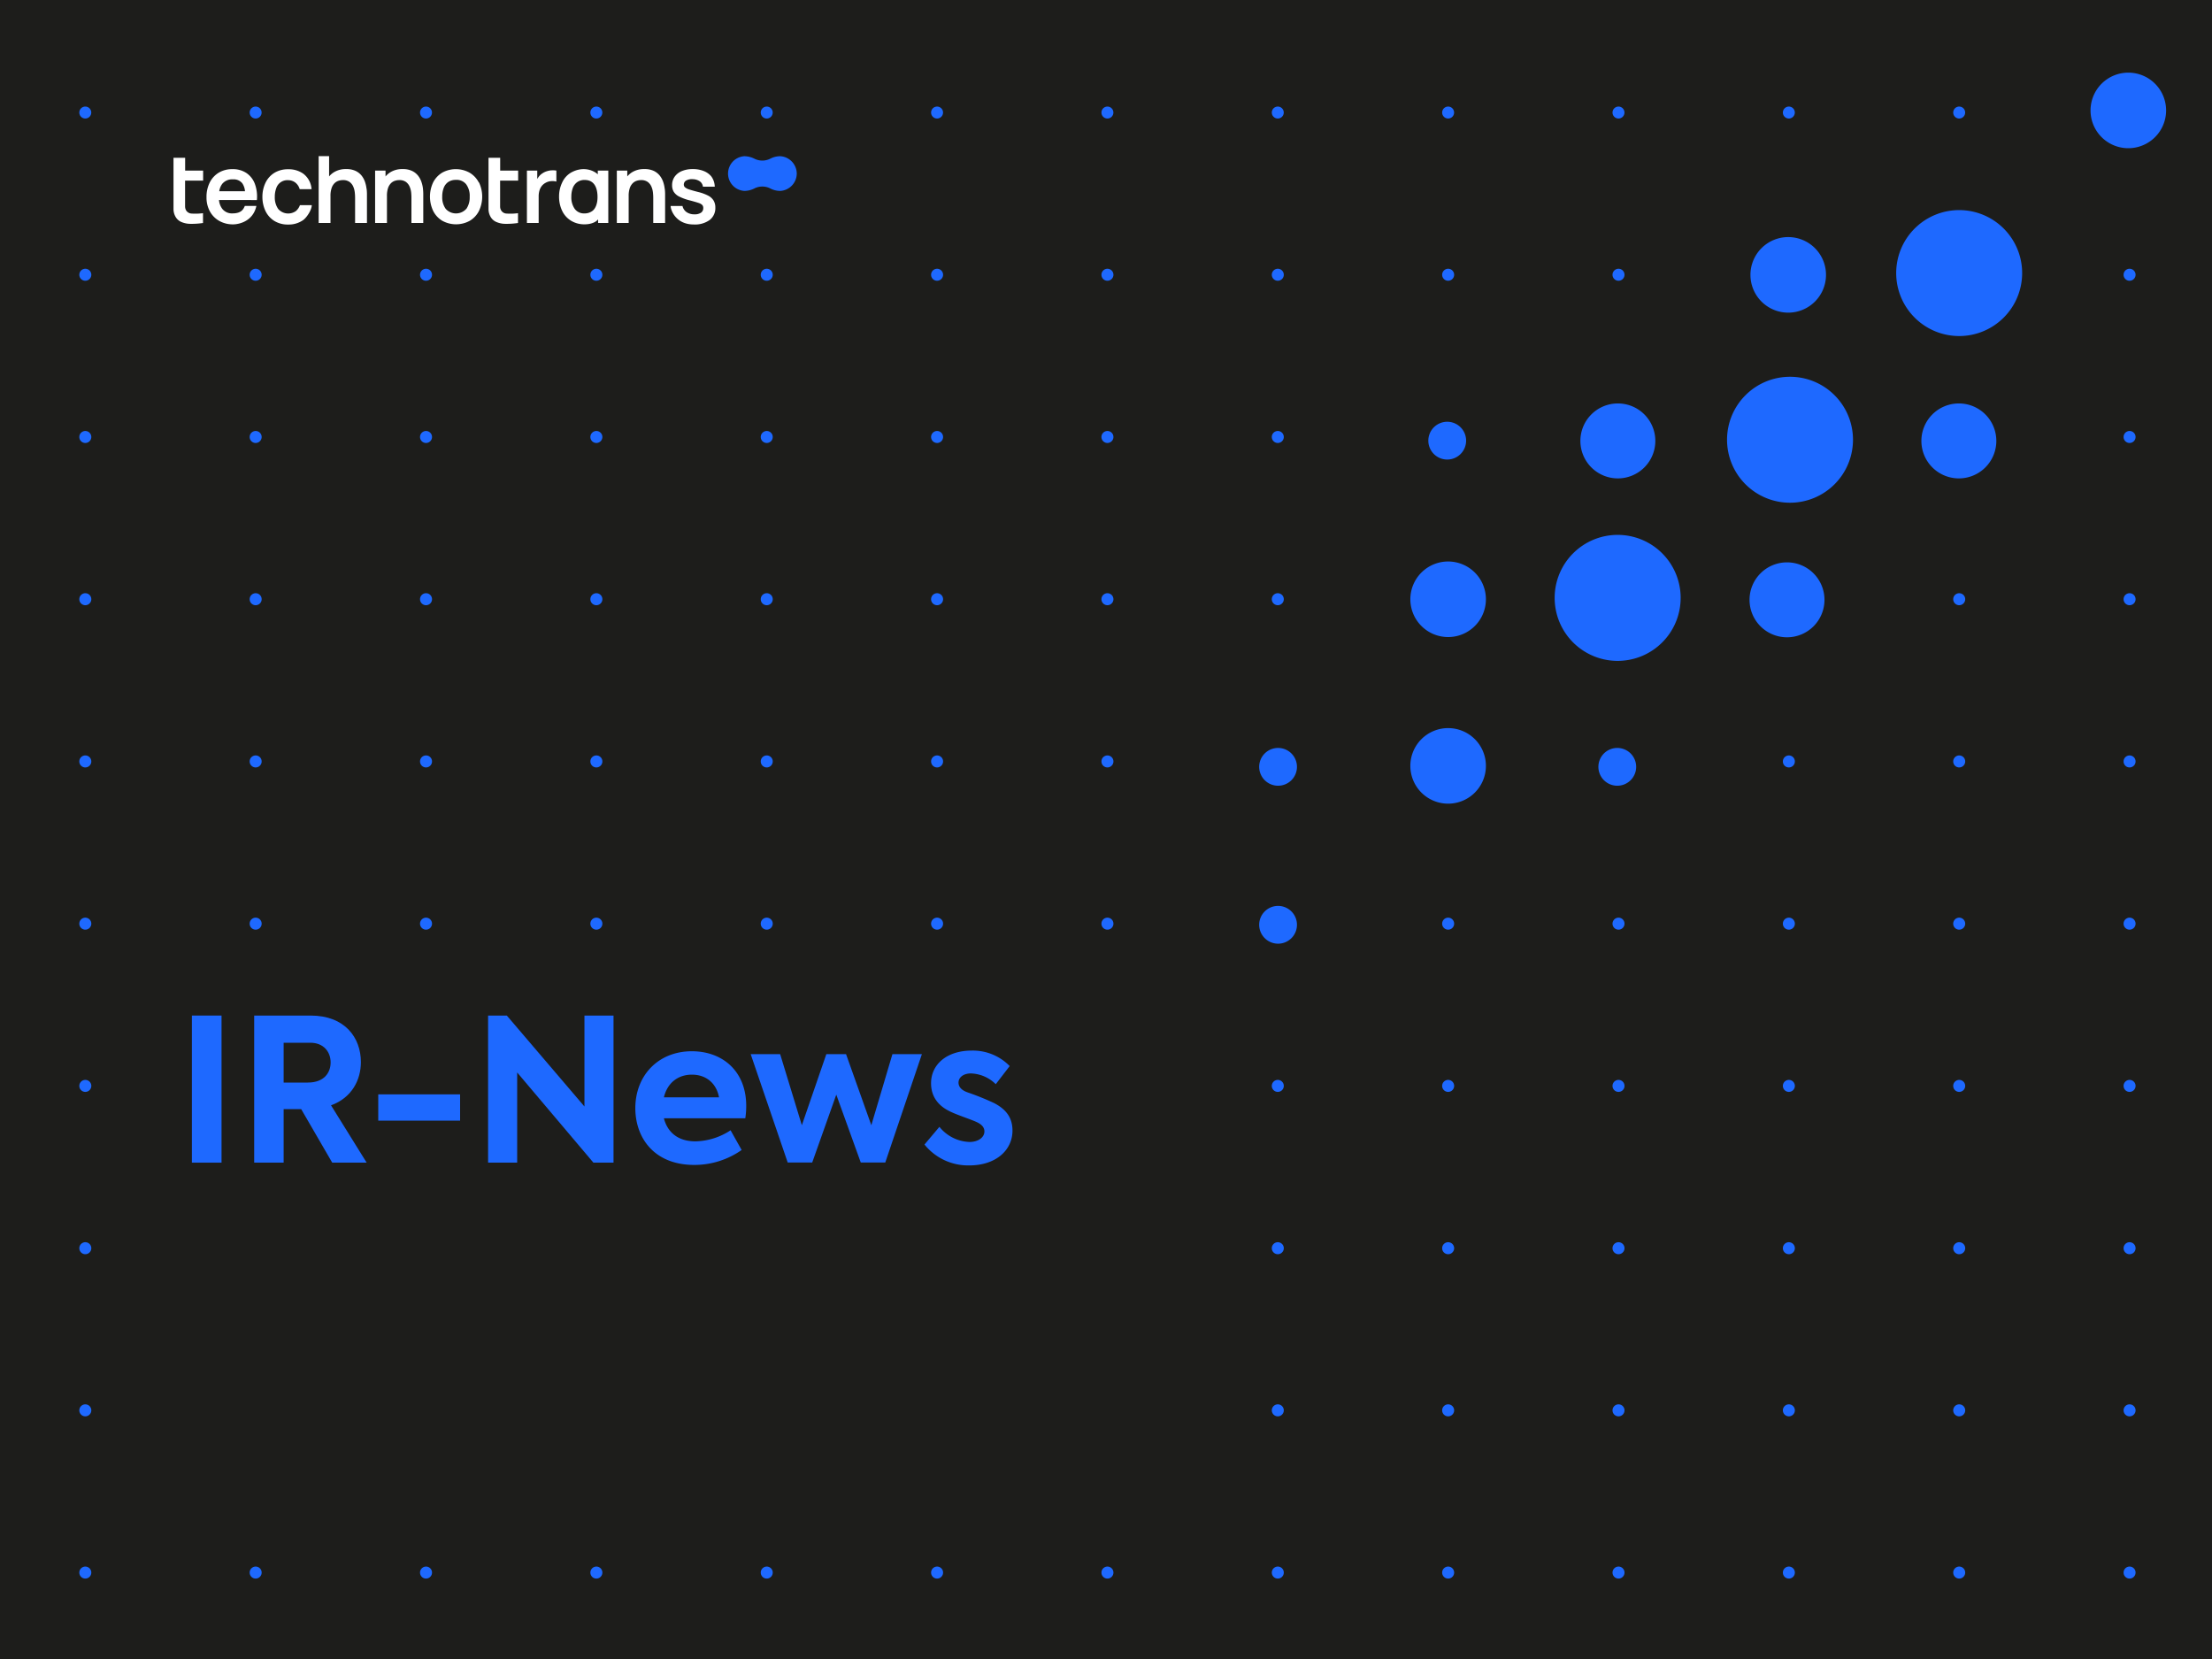 <?xml version="1.0" encoding="UTF-8"?>
<svg xmlns="http://www.w3.org/2000/svg" xmlns:xlink="http://www.w3.org/1999/xlink" id="Ebene_1" data-name="Ebene 1" viewBox="0 0 1000 750">
  <defs>
    <style>.cls-1{fill:none;}.cls-2{fill:#1d1d1b;}.cls-3{clip-path:url(#clip-path);}.cls-4{fill:#1e69ff;}.cls-5{clip-path:url(#clip-path-2);}.cls-6{fill:#fff;}</style>
    <clipPath id="clip-path">
      <rect class="cls-1" width="1000" height="750"></rect>
    </clipPath>
    <clipPath id="clip-path-2">
      <rect class="cls-1" x="54.7" y="47.67" width="329.2" height="76.96"></rect>
    </clipPath>
  </defs>
  <rect class="cls-2" width="1000" height="750"></rect>
  <g class="cls-3">
    <path class="cls-4" d="M423.63,200.26a2.71,2.71,0,1,0-2.7-2.7,2.7,2.7,0,0,0,2.7,2.7"></path>
    <path class="cls-4" d="M500.65,200.26a2.71,2.71,0,1,0-2.71-2.7,2.7,2.7,0,0,0,2.71,2.7"></path>
    <path class="cls-4" d="M577.66,200.26a2.71,2.71,0,1,0-2.7-2.7,2.7,2.7,0,0,0,2.7,2.7"></path>
    <path class="cls-4" d="M38.56,200.26a2.71,2.71,0,1,0-2.7-2.7,2.7,2.7,0,0,0,2.7,2.7"></path>
    <path class="cls-4" d="M654.68,200.26a2.71,2.71,0,1,0-2.71-2.7,2.7,2.7,0,0,0,2.71,2.7"></path>
    <path class="cls-4" d="M115.58,200.26a2.71,2.71,0,1,0-2.71-2.7,2.7,2.7,0,0,0,2.71,2.7"></path>
    <path class="cls-4" d="M731.69,200.26a2.71,2.71,0,1,0-2.7-2.7,2.7,2.7,0,0,0,2.7,2.7"></path>
    <path class="cls-4" d="M192.59,200.26a2.71,2.71,0,1,0-2.7-2.7,2.7,2.7,0,0,0,2.7,2.7"></path>
    <path class="cls-4" d="M808.7,200.26a2.71,2.71,0,1,0-2.7-2.7,2.7,2.7,0,0,0,2.7,2.7"></path>
    <path class="cls-4" d="M269.61,200.26a2.71,2.71,0,1,0-2.71-2.7,2.7,2.7,0,0,0,2.71,2.7"></path>
    <path class="cls-4" d="M885.72,200.26a2.71,2.71,0,1,0-2.71-2.7,2.7,2.7,0,0,0,2.71,2.7"></path>
    <path class="cls-4" d="M346.62,200.26a2.71,2.71,0,1,0-2.7-2.7,2.7,2.7,0,0,0,2.7,2.7"></path>
    <path class="cls-4" d="M962.73,200.26a2.71,2.71,0,1,0-2.7-2.7,2.7,2.7,0,0,0,2.7,2.7"></path>
    <path class="cls-4" d="M423.63,420.28a2.71,2.71,0,1,0-2.7-2.7,2.7,2.7,0,0,0,2.7,2.7"></path>
    <path class="cls-4" d="M500.65,420.28a2.71,2.71,0,1,0-2.71-2.7,2.7,2.7,0,0,0,2.71,2.7"></path>
    <path class="cls-4" d="M577.66,420.28a2.71,2.71,0,1,0-2.7-2.7,2.7,2.7,0,0,0,2.7,2.7"></path>
    <path class="cls-4" d="M38.56,420.28a2.71,2.71,0,1,0-2.7-2.7,2.7,2.7,0,0,0,2.7,2.7"></path>
    <path class="cls-4" d="M654.68,420.28a2.71,2.71,0,1,0-2.71-2.7,2.7,2.7,0,0,0,2.71,2.7"></path>
    <path class="cls-4" d="M115.58,420.28a2.71,2.71,0,1,0-2.71-2.7,2.7,2.7,0,0,0,2.71,2.7"></path>
    <path class="cls-4" d="M731.69,420.28a2.71,2.71,0,1,0-2.7-2.7,2.7,2.7,0,0,0,2.7,2.7"></path>
    <path class="cls-4" d="M192.59,420.28a2.71,2.71,0,1,0-2.7-2.7,2.7,2.7,0,0,0,2.7,2.7"></path>
    <path class="cls-4" d="M808.7,420.28a2.71,2.71,0,1,0-2.7-2.7,2.7,2.7,0,0,0,2.7,2.7"></path>
    <path class="cls-4" d="M269.61,420.28a2.71,2.71,0,1,0-2.71-2.7,2.7,2.7,0,0,0,2.71,2.7"></path>
    <path class="cls-4" d="M885.72,420.28a2.71,2.71,0,1,0-2.71-2.7,2.7,2.7,0,0,0,2.71,2.7"></path>
    <path class="cls-4" d="M346.62,420.28a2.71,2.71,0,1,0-2.7-2.7,2.7,2.7,0,0,0,2.7,2.7"></path>
    <path class="cls-4" d="M962.73,420.28a2.71,2.71,0,1,0-2.7-2.7,2.7,2.7,0,0,0,2.7,2.7"></path>
    <path class="cls-4" d="M423.63,53.58a2.7,2.7,0,1,0-2.7-2.7,2.7,2.7,0,0,0,2.7,2.7"></path>
    <path class="cls-4" d="M500.65,53.58a2.7,2.7,0,1,0-2.71-2.7,2.7,2.7,0,0,0,2.71,2.7"></path>
    <path class="cls-4" d="M577.66,53.58a2.7,2.7,0,1,0-2.7-2.7,2.7,2.7,0,0,0,2.7,2.7"></path>
    <path class="cls-4" d="M38.56,53.58a2.7,2.7,0,1,0-2.7-2.7,2.7,2.7,0,0,0,2.7,2.7"></path>
    <path class="cls-4" d="M654.68,53.58a2.7,2.7,0,1,0-2.71-2.7,2.7,2.7,0,0,0,2.71,2.7"></path>
    <path class="cls-4" d="M115.58,53.58a2.7,2.7,0,1,0-2.71-2.7,2.7,2.7,0,0,0,2.71,2.7"></path>
    <path class="cls-4" d="M731.69,53.58a2.7,2.7,0,1,0-2.7-2.7,2.7,2.7,0,0,0,2.7,2.7"></path>
    <path class="cls-4" d="M192.59,53.58a2.7,2.7,0,1,0-2.7-2.7,2.7,2.7,0,0,0,2.7,2.7"></path>
    <path class="cls-4" d="M808.7,53.58a2.7,2.7,0,1,0-2.7-2.7,2.7,2.7,0,0,0,2.7,2.7"></path>
    <path class="cls-4" d="M269.61,53.58a2.7,2.7,0,1,0-2.71-2.7,2.7,2.7,0,0,0,2.71,2.7"></path>
    <path class="cls-4" d="M885.72,53.58a2.7,2.7,0,1,0-2.71-2.7,2.7,2.7,0,0,0,2.71,2.7"></path>
    <path class="cls-4" d="M346.62,53.58a2.7,2.7,0,1,0-2.7-2.7,2.7,2.7,0,0,0,2.7,2.7"></path>
    <path class="cls-4" d="M962.73,53.58a2.7,2.7,0,1,0-2.7-2.7,2.7,2.7,0,0,0,2.7,2.7"></path>
    <path class="cls-4" d="M423.63,346.94a2.71,2.71,0,1,0-2.7-2.7,2.7,2.7,0,0,0,2.7,2.7"></path>
    <path class="cls-4" d="M500.65,346.94a2.71,2.71,0,1,0-2.71-2.7,2.7,2.7,0,0,0,2.71,2.7"></path>
    <path class="cls-4" d="M577.66,346.94a2.71,2.71,0,1,0-2.7-2.7,2.7,2.7,0,0,0,2.7,2.7"></path>
    <path class="cls-4" d="M38.56,346.94a2.71,2.71,0,1,0-2.7-2.7,2.7,2.7,0,0,0,2.7,2.7"></path>
    <path class="cls-4" d="M654.68,346.94a2.71,2.71,0,1,0-2.71-2.7,2.7,2.7,0,0,0,2.71,2.7"></path>
    <path class="cls-4" d="M115.58,346.94a2.71,2.71,0,1,0-2.71-2.7,2.7,2.7,0,0,0,2.71,2.7"></path>
    <path class="cls-4" d="M731.69,346.94a2.71,2.71,0,1,0-2.7-2.7,2.7,2.7,0,0,0,2.7,2.7"></path>
    <path class="cls-4" d="M192.59,346.94a2.71,2.71,0,1,0-2.7-2.7,2.7,2.7,0,0,0,2.7,2.7"></path>
    <path class="cls-4" d="M808.7,346.94a2.71,2.71,0,1,0-2.7-2.7,2.7,2.7,0,0,0,2.7,2.7"></path>
    <path class="cls-4" d="M269.61,346.94a2.71,2.71,0,1,0-2.71-2.7,2.7,2.7,0,0,0,2.71,2.7"></path>
    <path class="cls-4" d="M885.72,346.94a2.71,2.71,0,1,0-2.71-2.7,2.7,2.7,0,0,0,2.71,2.7"></path>
    <path class="cls-4" d="M346.62,346.94a2.71,2.71,0,1,0-2.7-2.7,2.7,2.7,0,0,0,2.7,2.7"></path>
    <path class="cls-4" d="M962.73,346.94a2.71,2.71,0,1,0-2.7-2.7,2.7,2.7,0,0,0,2.7,2.7"></path>
    <path class="cls-4" d="M423.63,640.3a2.71,2.71,0,1,0-2.7-2.71,2.71,2.71,0,0,0,2.7,2.71"></path>
    <path class="cls-4" d="M500.65,640.3a2.71,2.71,0,1,0-2.71-2.71,2.7,2.7,0,0,0,2.71,2.71"></path>
    <path class="cls-4" d="M577.66,640.3a2.71,2.71,0,1,0-2.7-2.71,2.71,2.71,0,0,0,2.7,2.71"></path>
    <path class="cls-4" d="M38.56,640.3a2.71,2.71,0,1,0-2.7-2.71,2.71,2.71,0,0,0,2.7,2.71"></path>
    <path class="cls-4" d="M654.68,640.3a2.71,2.71,0,1,0-2.71-2.71,2.7,2.7,0,0,0,2.71,2.71"></path>
    <path class="cls-4" d="M115.58,640.3a2.71,2.71,0,1,0-2.71-2.71,2.7,2.7,0,0,0,2.71,2.71"></path>
    <path class="cls-4" d="M731.69,640.3a2.71,2.71,0,1,0-2.7-2.71,2.7,2.7,0,0,0,2.7,2.71"></path>
    <path class="cls-4" d="M192.59,640.3a2.71,2.71,0,1,0-2.7-2.71,2.71,2.71,0,0,0,2.7,2.71"></path>
    <path class="cls-4" d="M808.7,640.3a2.71,2.71,0,1,0-2.7-2.71,2.71,2.71,0,0,0,2.7,2.71"></path>
    <path class="cls-4" d="M269.61,640.3a2.71,2.71,0,1,0-2.71-2.71,2.7,2.7,0,0,0,2.71,2.71"></path>
    <path class="cls-4" d="M885.72,640.3a2.71,2.71,0,1,0-2.71-2.71,2.7,2.7,0,0,0,2.71,2.71"></path>
    <path class="cls-4" d="M346.62,640.3a2.71,2.71,0,1,0-2.7-2.71,2.7,2.7,0,0,0,2.7,2.71"></path>
    <path class="cls-4" d="M962.73,640.3a2.71,2.71,0,1,0-2.7-2.71,2.71,2.71,0,0,0,2.7,2.71"></path>
    <path class="cls-4" d="M423.63,273.6a2.71,2.71,0,1,0-2.7-2.7,2.7,2.7,0,0,0,2.7,2.7"></path>
    <path class="cls-4" d="M500.65,273.6a2.71,2.71,0,1,0-2.71-2.7,2.7,2.7,0,0,0,2.71,2.7"></path>
    <path class="cls-4" d="M577.66,273.6a2.71,2.71,0,1,0-2.7-2.7,2.7,2.7,0,0,0,2.7,2.7"></path>
    <path class="cls-4" d="M38.56,273.6a2.71,2.71,0,1,0-2.7-2.7,2.7,2.7,0,0,0,2.7,2.7"></path>
    <path class="cls-4" d="M654.68,273.6a2.71,2.71,0,1,0-2.71-2.7,2.7,2.7,0,0,0,2.71,2.7"></path>
    <path class="cls-4" d="M115.58,273.6a2.71,2.71,0,1,0-2.71-2.7,2.7,2.7,0,0,0,2.71,2.7"></path>
    <path class="cls-4" d="M731.69,273.6a2.71,2.71,0,1,0-2.7-2.7,2.7,2.7,0,0,0,2.7,2.7"></path>
    <path class="cls-4" d="M192.59,273.6a2.71,2.71,0,1,0-2.7-2.7,2.7,2.7,0,0,0,2.7,2.7"></path>
    <path class="cls-4" d="M808.7,273.6a2.71,2.71,0,1,0-2.7-2.7,2.7,2.7,0,0,0,2.7,2.7"></path>
    <path class="cls-4" d="M269.61,273.6a2.71,2.71,0,1,0-2.71-2.7,2.7,2.7,0,0,0,2.71,2.7"></path>
    <path class="cls-4" d="M885.72,273.6a2.71,2.71,0,1,0-2.71-2.7,2.7,2.7,0,0,0,2.71,2.7"></path>
    <path class="cls-4" d="M346.62,273.6a2.71,2.71,0,1,0-2.7-2.7,2.7,2.7,0,0,0,2.7,2.7"></path>
    <path class="cls-4" d="M962.73,273.6a2.71,2.71,0,1,0-2.7-2.7,2.7,2.7,0,0,0,2.7,2.7"></path>
    <path class="cls-4" d="M423.63,567a2.71,2.71,0,1,0-2.7-2.71,2.71,2.71,0,0,0,2.7,2.71"></path>
    <path class="cls-4" d="M500.65,567a2.71,2.71,0,1,0-2.71-2.71,2.7,2.7,0,0,0,2.71,2.71"></path>
    <path class="cls-4" d="M577.66,567a2.71,2.71,0,1,0-2.7-2.71,2.71,2.71,0,0,0,2.7,2.71"></path>
    <path class="cls-4" d="M38.56,567a2.71,2.71,0,1,0-2.7-2.71,2.71,2.71,0,0,0,2.7,2.71"></path>
    <path class="cls-4" d="M654.68,567a2.71,2.71,0,1,0-2.71-2.71,2.7,2.7,0,0,0,2.71,2.71"></path>
    <path class="cls-4" d="M115.58,567a2.71,2.71,0,1,0-2.71-2.71,2.7,2.7,0,0,0,2.71,2.71"></path>
    <path class="cls-4" d="M731.69,567a2.71,2.71,0,1,0-2.7-2.71,2.7,2.7,0,0,0,2.7,2.71"></path>
    <path class="cls-4" d="M192.59,567a2.71,2.71,0,1,0-2.7-2.71,2.71,2.71,0,0,0,2.7,2.71"></path>
    <path class="cls-4" d="M808.7,567a2.71,2.71,0,1,0-2.7-2.71,2.71,2.71,0,0,0,2.7,2.71"></path>
    <path class="cls-4" d="M269.61,567a2.71,2.71,0,1,0-2.71-2.71,2.7,2.7,0,0,0,2.71,2.71"></path>
    <path class="cls-4" d="M885.72,567a2.71,2.71,0,1,0-2.71-2.71,2.7,2.7,0,0,0,2.71,2.71"></path>
    <path class="cls-4" d="M346.62,567a2.71,2.71,0,1,0-2.7-2.71,2.7,2.7,0,0,0,2.7,2.71"></path>
    <path class="cls-4" d="M962.73,567a2.71,2.71,0,1,0-2.7-2.71,2.71,2.71,0,0,0,2.7,2.71"></path>
    <path class="cls-4" d="M423.63,126.92a2.71,2.71,0,1,0-2.7-2.7,2.7,2.7,0,0,0,2.7,2.7"></path>
    <path class="cls-4" d="M500.65,126.92a2.71,2.71,0,1,0-2.71-2.7,2.7,2.7,0,0,0,2.71,2.7"></path>
    <path class="cls-4" d="M577.66,126.92a2.71,2.71,0,1,0-2.7-2.7,2.7,2.7,0,0,0,2.7,2.7"></path>
    <path class="cls-4" d="M38.56,126.92a2.71,2.71,0,1,0-2.7-2.7,2.7,2.7,0,0,0,2.7,2.7"></path>
    <path class="cls-4" d="M654.68,126.92a2.71,2.71,0,1,0-2.71-2.7,2.7,2.7,0,0,0,2.71,2.7"></path>
    <path class="cls-4" d="M115.58,126.92a2.71,2.71,0,1,0-2.71-2.7,2.7,2.7,0,0,0,2.71,2.7"></path>
    <path class="cls-4" d="M731.69,126.92a2.71,2.71,0,1,0-2.7-2.7,2.7,2.7,0,0,0,2.7,2.7"></path>
    <path class="cls-4" d="M192.59,126.92a2.71,2.71,0,1,0-2.7-2.7,2.7,2.7,0,0,0,2.7,2.7"></path>
    <path class="cls-4" d="M808.7,126.92a2.71,2.71,0,1,0-2.7-2.7,2.7,2.7,0,0,0,2.7,2.7"></path>
    <path class="cls-4" d="M269.61,126.92a2.71,2.71,0,1,0-2.71-2.7,2.7,2.7,0,0,0,2.71,2.7"></path>
    <path class="cls-4" d="M885.72,126.92a2.71,2.71,0,1,0-2.71-2.7,2.7,2.7,0,0,0,2.71,2.7"></path>
    <path class="cls-4" d="M346.62,126.92a2.71,2.71,0,1,0-2.7-2.7,2.7,2.7,0,0,0,2.7,2.7"></path>
    <path class="cls-4" d="M962.73,126.92a2.71,2.71,0,1,0-2.7-2.7,2.7,2.7,0,0,0,2.7,2.7"></path>
    <path class="cls-4" d="M423.63,493.62a2.71,2.71,0,1,0-2.7-2.71,2.71,2.71,0,0,0,2.7,2.71"></path>
    <path class="cls-4" d="M500.65,493.62a2.71,2.71,0,1,0-2.71-2.71,2.7,2.7,0,0,0,2.71,2.71"></path>
    <path class="cls-4" d="M577.66,493.62a2.71,2.71,0,1,0-2.7-2.71,2.71,2.71,0,0,0,2.7,2.71"></path>
    <path class="cls-4" d="M38.56,493.62a2.71,2.71,0,1,0-2.7-2.71,2.71,2.71,0,0,0,2.7,2.71"></path>
    <path class="cls-4" d="M654.68,493.62a2.71,2.71,0,1,0-2.71-2.71,2.7,2.7,0,0,0,2.71,2.71"></path>
    <path class="cls-4" d="M115.58,493.62a2.71,2.71,0,1,0-2.71-2.71,2.7,2.7,0,0,0,2.71,2.71"></path>
    <path class="cls-4" d="M731.69,493.62a2.71,2.71,0,1,0-2.7-2.71,2.7,2.7,0,0,0,2.7,2.71"></path>
    <path class="cls-4" d="M192.59,493.62a2.71,2.71,0,1,0-2.7-2.71,2.71,2.71,0,0,0,2.7,2.71"></path>
    <path class="cls-4" d="M808.7,493.62a2.71,2.71,0,1,0-2.7-2.71,2.71,2.71,0,0,0,2.7,2.71"></path>
    <path class="cls-4" d="M269.61,493.62a2.71,2.71,0,1,0-2.71-2.71,2.7,2.7,0,0,0,2.71,2.71"></path>
    <path class="cls-4" d="M885.72,493.62a2.71,2.71,0,1,0-2.71-2.71,2.7,2.7,0,0,0,2.71,2.71"></path>
    <path class="cls-4" d="M346.62,493.62a2.71,2.71,0,1,0-2.7-2.71,2.7,2.7,0,0,0,2.7,2.71"></path>
    <path class="cls-4" d="M962.73,493.62a2.71,2.71,0,1,0-2.7-2.71,2.71,2.71,0,0,0,2.7,2.71"></path>
    <path class="cls-4" d="M423.63,713.64a2.71,2.71,0,1,0-2.7-2.71,2.71,2.71,0,0,0,2.7,2.71"></path>
    <path class="cls-4" d="M500.65,713.64a2.71,2.71,0,1,0-2.71-2.71,2.71,2.71,0,0,0,2.71,2.71"></path>
    <path class="cls-4" d="M577.66,713.64a2.71,2.71,0,1,0-2.7-2.71,2.71,2.71,0,0,0,2.7,2.71"></path>
    <path class="cls-4" d="M38.56,713.64a2.71,2.71,0,1,0-2.7-2.71,2.71,2.71,0,0,0,2.7,2.71"></path>
    <path class="cls-4" d="M654.68,713.64a2.71,2.71,0,1,0-2.71-2.71,2.71,2.71,0,0,0,2.71,2.71"></path>
    <path class="cls-4" d="M115.58,713.64a2.71,2.71,0,1,0-2.71-2.71,2.71,2.71,0,0,0,2.71,2.71"></path>
    <path class="cls-4" d="M731.69,713.64a2.71,2.71,0,1,0-2.7-2.71,2.71,2.71,0,0,0,2.7,2.71"></path>
    <path class="cls-4" d="M192.59,713.64a2.71,2.71,0,1,0-2.7-2.71,2.71,2.71,0,0,0,2.7,2.71"></path>
    <path class="cls-4" d="M808.7,713.64a2.71,2.71,0,1,0-2.7-2.71,2.71,2.71,0,0,0,2.7,2.71"></path>
    <path class="cls-4" d="M269.61,713.64a2.71,2.71,0,1,0-2.71-2.71,2.71,2.71,0,0,0,2.71,2.71"></path>
    <path class="cls-4" d="M885.72,713.64a2.71,2.71,0,1,0-2.71-2.71,2.71,2.71,0,0,0,2.71,2.71"></path>
    <path class="cls-4" d="M346.62,713.64a2.71,2.71,0,1,0-2.7-2.71,2.71,2.71,0,0,0,2.7,2.71"></path>
    <path class="cls-4" d="M962.73,713.64a2.71,2.71,0,1,0-2.7-2.71,2.71,2.71,0,0,0,2.7,2.71"></path>
    <path class="cls-4" d="M702.83,270.3a28.48,28.48,0,1,1,28.47,28.47,28.47,28.47,0,0,1-28.47-28.47"></path>
    <path class="cls-4" d="M637.59,270.91A17.08,17.08,0,1,1,654.67,288a17.08,17.08,0,0,1-17.08-17.08"></path>
    <path class="cls-4" d="M790.93,271.17a16.94,16.94,0,1,1,16.94,16.94,16.94,16.94,0,0,1-16.94-16.94"></path>
    <path class="cls-4" d="M868.62,199.33a16.94,16.94,0,1,1,16.94,16.94,16.94,16.94,0,0,1-16.94-16.94"></path>
    <path class="cls-4" d="M714.46,199.33a16.94,16.94,0,1,1,16.94,16.94,16.94,16.94,0,0,1-16.94-16.94"></path>
    <path class="cls-4" d="M791.34,124.26a17.08,17.08,0,1,1,17.08,17.08,17.08,17.08,0,0,1-17.08-17.08"></path>
    <path class="cls-4" d="M569.25,346.67a8.54,8.54,0,1,1,8.54,8.54,8.54,8.54,0,0,1-8.54-8.54"></path>
    <path class="cls-4" d="M569.25,418.07a8.54,8.54,0,1,1,8.54,8.55,8.55,8.55,0,0,1-8.54-8.55"></path>
    <path class="cls-4" d="M857.23,123.45a28.47,28.47,0,1,1,28.47,28.47,28.48,28.48,0,0,1-28.47-28.47"></path>
    <path class="cls-4" d="M637.59,346.23a17.08,17.08,0,1,1,17.08,17.09,17.08,17.08,0,0,1-17.08-17.09"></path>
    <path class="cls-4" d="M945.09,49.92A17.08,17.08,0,1,1,962.17,67a17.07,17.07,0,0,1-17.08-17.08"></path>
    <path class="cls-4" d="M722.6,346.67a8.54,8.54,0,1,1,8.54,8.54,8.54,8.54,0,0,1-8.54-8.54"></path>
    <path class="cls-4" d="M780.76,198.8a28.47,28.47,0,1,1,28.47,28.47,28.47,28.47,0,0,1-28.47-28.47"></path>
    <path class="cls-4" d="M645.72,199.21a8.54,8.54,0,1,1,8.54,8.54,8.54,8.54,0,0,1-8.54-8.54"></path>
  </g>
  <rect class="cls-2" x="85.04" y="426" width="444.96" height="238.96"></rect>
  <g class="cls-5">
    <path class="cls-6" d="M267.62,95.48a5.73,5.73,0,0,1-3.32,1,5.2,5.2,0,0,1-4.5-2.08,9.08,9.08,0,0,1-1.51-5.47,11.2,11.2,0,0,1,.63-3.88,5.75,5.75,0,0,1,2-2.69,5.61,5.61,0,0,1,3.4-1c4.42,0,5.81,3.64,5.81,7.75,0,2.86-.86,5.28-2.49,6.37m2.61-18.36V78.8c-2.42-2.2-7.12-3.55-12.07-.79a10,10,0,0,0-4,4.43,14.55,14.55,0,0,0-1.44,6.46,14.72,14.72,0,0,0,1.4,6.41,10.58,10.58,0,0,0,4,4.46,11.46,11.46,0,0,0,6.25,1.64c2.3,0,4.86-.75,6-2.25v1.65H275V77.12Z"></path>
    <path class="cls-6" d="M91.83,81.65V77.12H83.7v-5.8H78.44V91.14c0,1.34,0,2.55,0,3.62a7,7,0,0,0,.86,3.13A5.48,5.48,0,0,0,82,100.36a10.49,10.49,0,0,0,4,.83,34.38,34.38,0,0,0,5.77-.38V96.38a27.43,27.43,0,0,1-5.12.17,3.06,3.06,0,0,1-2.53-1.47,3.66,3.66,0,0,1-.45-1.75c0-.72,0-1.55,0-2.5V81.65Z"></path>
    <path class="cls-6" d="M165.7,85.35a14.53,14.53,0,0,0-.62-2.9,9.74,9.74,0,0,0-1.49-2.9,7.74,7.74,0,0,0-2.72-2.23,9.46,9.46,0,0,0-4.35-.88,10.14,10.14,0,0,0-5.61,1.46,9.08,9.08,0,0,0-2.13,1.86V70.58h-4.72v30.23h5.35V88.63a10.83,10.83,0,0,1,.49-3.56,5.64,5.64,0,0,1,1.28-2.19A4.46,4.46,0,0,1,153,81.75a6.24,6.24,0,0,1,2-.33,5,5,0,0,1,3,.81,5.12,5.12,0,0,1,1.67,2.07,8.94,8.94,0,0,1,.71,2.62,22.93,22.93,0,0,1,.15,2.48v11.41h5.36V87.58a21.53,21.53,0,0,0-.15-2.23"></path>
    <path class="cls-6" d="M191.22,85.35a13.92,13.92,0,0,0-.63-2.9,9.52,9.52,0,0,0-1.49-2.9,7.65,7.65,0,0,0-2.72-2.23,9.42,9.42,0,0,0-4.34-.88,10.18,10.18,0,0,0-5.62,1.46,9.5,9.5,0,0,0-2.13,1.86V77.12h-4.71v23.69h5.35V88.63a11.13,11.13,0,0,1,.48-3.56,5.65,5.65,0,0,1,1.29-2.19,4.46,4.46,0,0,1,1.79-1.13,6.2,6.2,0,0,1,2-.33,5,5,0,0,1,3,.81,5.1,5.1,0,0,1,1.66,2.07,9,9,0,0,1,.72,2.62A22.93,22.93,0,0,1,186,89.4v11.41h5.35V87.58a21.08,21.08,0,0,0-.14-2.23"></path>
    <path class="cls-6" d="M210.81,94.41a6.27,6.27,0,0,1-9.32,0,8.87,8.87,0,0,1-1.57-5.5,10.79,10.79,0,0,1,.66-3.93,5.64,5.64,0,0,1,2-2.66,6,6,0,0,1,3.5-1,5.48,5.48,0,0,1,4.67,2A8.86,8.86,0,0,1,212.34,89a9.06,9.06,0,0,1-1.53,5.45m5.66-11.93a11,11,0,0,0-4.13-4.42A12.82,12.82,0,0,0,200,78a11,11,0,0,0-4.15,4.39,15.1,15.1,0,0,0,0,13,10.89,10.89,0,0,0,4.11,4.42,12.89,12.89,0,0,0,12.42,0,10.91,10.91,0,0,0,4.13-4.41,15,15,0,0,0,0-13"></path>
    <path class="cls-6" d="M234.24,81.65V77.12h-8.12v-5.8h-5.27V91.14c0,1.34,0,2.55,0,3.62a7.08,7.08,0,0,0,.86,3.13,5.46,5.46,0,0,0,2.7,2.47,10.4,10.4,0,0,0,4,.83,34.38,34.38,0,0,0,5.77-.38V96.38a27.4,27.4,0,0,1-5.12.17,3,3,0,0,1-2.52-1.47,3.45,3.45,0,0,1-.45-1.75c0-.72,0-1.55,0-2.5V81.65Z"></path>
    <path class="cls-6" d="M99.12,86.44a7.47,7.47,0,0,1,1.37-3.35,5.79,5.79,0,0,1,4.83-2,4.94,4.94,0,0,1,4.21,1.77,7.47,7.47,0,0,1,1.23,3.58Zm14.43,4h2.58a16.59,16.59,0,0,0-.94-7.39,10.2,10.2,0,0,0-3.83-4.86,11,11,0,0,0-6.26-1.72A11.79,11.79,0,0,0,99,78a10.92,10.92,0,0,0-4.15,4.44,14.48,14.48,0,0,0-1.49,6.75,13,13,0,0,0,1.52,6.36,11,11,0,0,0,4.25,4.32,12.47,12.47,0,0,0,6.32,1.56c2.28,0,8.91-1.17,10.46-8.34h-5.22c-.51,1.1-1.24,3.38-5.55,3.38a5.58,5.58,0,0,1-4.61-2A7.83,7.83,0,0,1,99,90.43h14.56Z"></path>
    <path class="cls-6" d="M133.56,95.55a6,6,0,0,1-7.82-1.12A9.08,9.08,0,0,1,124.23,89a11,11,0,0,1,.64-3.88,5.29,5.29,0,0,1,5.37-3.66,5.3,5.3,0,0,1,3.25,1.06,5.82,5.82,0,0,1,2,3h5.36a9.55,9.55,0,0,0-3.75-7,11.35,11.35,0,0,0-6.83-2,11.62,11.62,0,0,0-6.21,1.61,10.79,10.79,0,0,0-4,4.43A14.55,14.55,0,0,0,118.63,89a14.72,14.72,0,0,0,1.4,6.41,10.66,10.66,0,0,0,4,4.47,11.54,11.54,0,0,0,6.25,1.63A11.34,11.34,0,0,0,137,99.53c1.74-1.23,3.94-4.71,3.94-6.79h-5.35a6.1,6.1,0,0,1-2,2.81"></path>
    <path class="cls-6" d="M300.5,85.36a14.48,14.48,0,0,0-.62-2.91,9.74,9.74,0,0,0-1.49-2.9,7.87,7.87,0,0,0-2.72-2.24,9.6,9.6,0,0,0-4.35-.87,10.2,10.2,0,0,0-5.62,1.46,9.44,9.44,0,0,0-2.12,1.85V77.12h-4.72v23.69h5.35V88.63a10.83,10.83,0,0,1,.49-3.56A5.64,5.64,0,0,1,286,82.88a4.46,4.46,0,0,1,1.79-1.13,6.24,6.24,0,0,1,2-.33,5,5,0,0,1,3,.81,5.12,5.12,0,0,1,1.67,2.07,8.94,8.94,0,0,1,.71,2.62,22.93,22.93,0,0,1,.15,2.48v11.41h5.36V87.58a21.2,21.2,0,0,0-.15-2.22"></path>
    <path class="cls-6" d="M249.37,77a9,9,0,0,0-2.18.42,7.1,7.1,0,0,0-1.94.93A6.32,6.32,0,0,0,243.48,80a9.19,9.19,0,0,0-.6.93V77.12h-4.67v23.69h5.31v-12a9.35,9.35,0,0,1,.32-2.54,6.26,6.26,0,0,1,1-2.09,5.53,5.53,0,0,1,1.79-1.52,5.68,5.68,0,0,1,2.47-.76,6.68,6.68,0,0,1,2.42.19V77.12a9.17,9.17,0,0,0-2.17-.1"></path>
    <path class="cls-6" d="M322.6,90.67a6.15,6.15,0,0,0-2.45-2.22,20.37,20.37,0,0,0-4.54-1.66c-1.84-.47-3.22-.86-4.15-1.18a5,5,0,0,1-1.86-1,1.65,1.65,0,0,1-.46-1.16,2.08,2.08,0,0,1,1.14-1.88,5.37,5.37,0,0,1,3-.56,5.78,5.78,0,0,1,3.13,1,3.42,3.42,0,0,1,1.37,2.39h5.35a8.18,8.18,0,0,0-1.58-4.67,8.53,8.53,0,0,0-3.46-2.43,12.91,12.91,0,0,0-4.9-.86,12.51,12.51,0,0,0-4.91.89A7.42,7.42,0,0,0,305,79.88a6.57,6.57,0,0,0-1.16,3.86,5.59,5.59,0,0,0,.77,3,6.15,6.15,0,0,0,2.52,2.16,23.16,23.16,0,0,0,4.74,1.7c1.78.47,3.11.86,4,1.16a3.87,3.87,0,0,1,1.68,1,2.09,2.09,0,0,1,.38,1.3,2.45,2.45,0,0,1-1,2.08,5,5,0,0,1-2.95.75,6.1,6.1,0,0,1-3.6-1,4.56,4.56,0,0,1-1.84-2.77h-5.35c0,2.06,2.49,8.36,10.41,8.36a11.37,11.37,0,0,0,7.19-2,6.75,6.75,0,0,0,2.6-5.62,6.09,6.09,0,0,0-.76-3.14"></path>
    <path class="cls-4" d="M360.2,78.47a7.92,7.92,0,0,1-7.44,7.84,9.83,9.83,0,0,1-4.6-1.15,7.93,7.93,0,0,0-7.06,0,10.32,10.32,0,0,1-4.59,1.15,7.86,7.86,0,0,1,0-15.69,10.32,10.32,0,0,1,4.59,1.15,8,8,0,0,0,7.06,0,9.83,9.83,0,0,1,4.6-1.15,7.94,7.94,0,0,1,7.44,7.85"></path>
  </g>
  <path class="cls-4" d="M100.15,459.11v66.5H86.75v-66.5Z"></path>
  <path class="cls-4" d="M136.15,501.4h-7.92v24.21H114.91v-66.5h25.47c15.57,0,22.77,10,22.77,21.05,0,8-4.05,16.11-13.5,19.53l16.11,25.92H150.19Zm-7.92-12h10.89c7.47,0,10.35-4.5,10.35-9.09,0-4.77-3.15-8.91-9.18-8.91H128.23Z"></path>
  <path class="cls-4" d="M171,494.74h37v11.88H171Z"></path>
  <path class="cls-4" d="M277.36,459.11v66.5h-9.09L233.8,484.84v40.77H220.66v-66.5h8.46l35.1,41.12V459.11Z"></path>
  <path class="cls-4" d="M336.94,505.54H300.13c1.53,5.94,5.94,10.44,14.31,10.44a30,30,0,0,0,15.84-5l5,8.91a37.12,37.12,0,0,1-21.42,6.75c-18.36,0-26.64-12.51-26.64-25.65,0-14.67,10.26-25.74,25.56-25.74,13.95,0,24.57,9.09,24.57,24.66A36.87,36.87,0,0,1,336.94,505.54Zm-36.81-9.45h24.93c-1.17-6.3-5.76-10.26-12.24-10.26S301.66,489.7,300.13,496.09Z"></path>
  <path class="cls-4" d="M339.37,476.56h13.32l9.81,32.13,11.07-32.13h8.91l11.43,32.13,9.54-32.13h13.32l-16.56,49H389.14l-11.07-30.69-10.89,30.69H356.11Z"></path>
  <path class="cls-4" d="M417.94,517.42l6.75-8a18.25,18.25,0,0,0,13.59,6.84c3.87,0,6.75-2,6.75-4.77,0-1.8-1.17-3.15-3.51-4.23-2.7-1.26-9.18-3.33-12.15-4.86-5.58-2.7-8.46-7-8.46-12.69,0-8.55,7.2-14.76,18.36-14.76a23.23,23.23,0,0,1,17.19,7l-6.3,8.19a16.67,16.67,0,0,0-11.25-4.86c-3.51,0-5.58,1.89-5.58,4.14,0,1.71,1.08,3.42,4.32,4.5a120.22,120.22,0,0,1,11.79,4.77c5.49,2.88,8.28,6.66,8.28,12.42,0,8.91-7.56,15.75-19.53,15.75A25.33,25.33,0,0,1,417.94,517.42Z"></path>
</svg>
